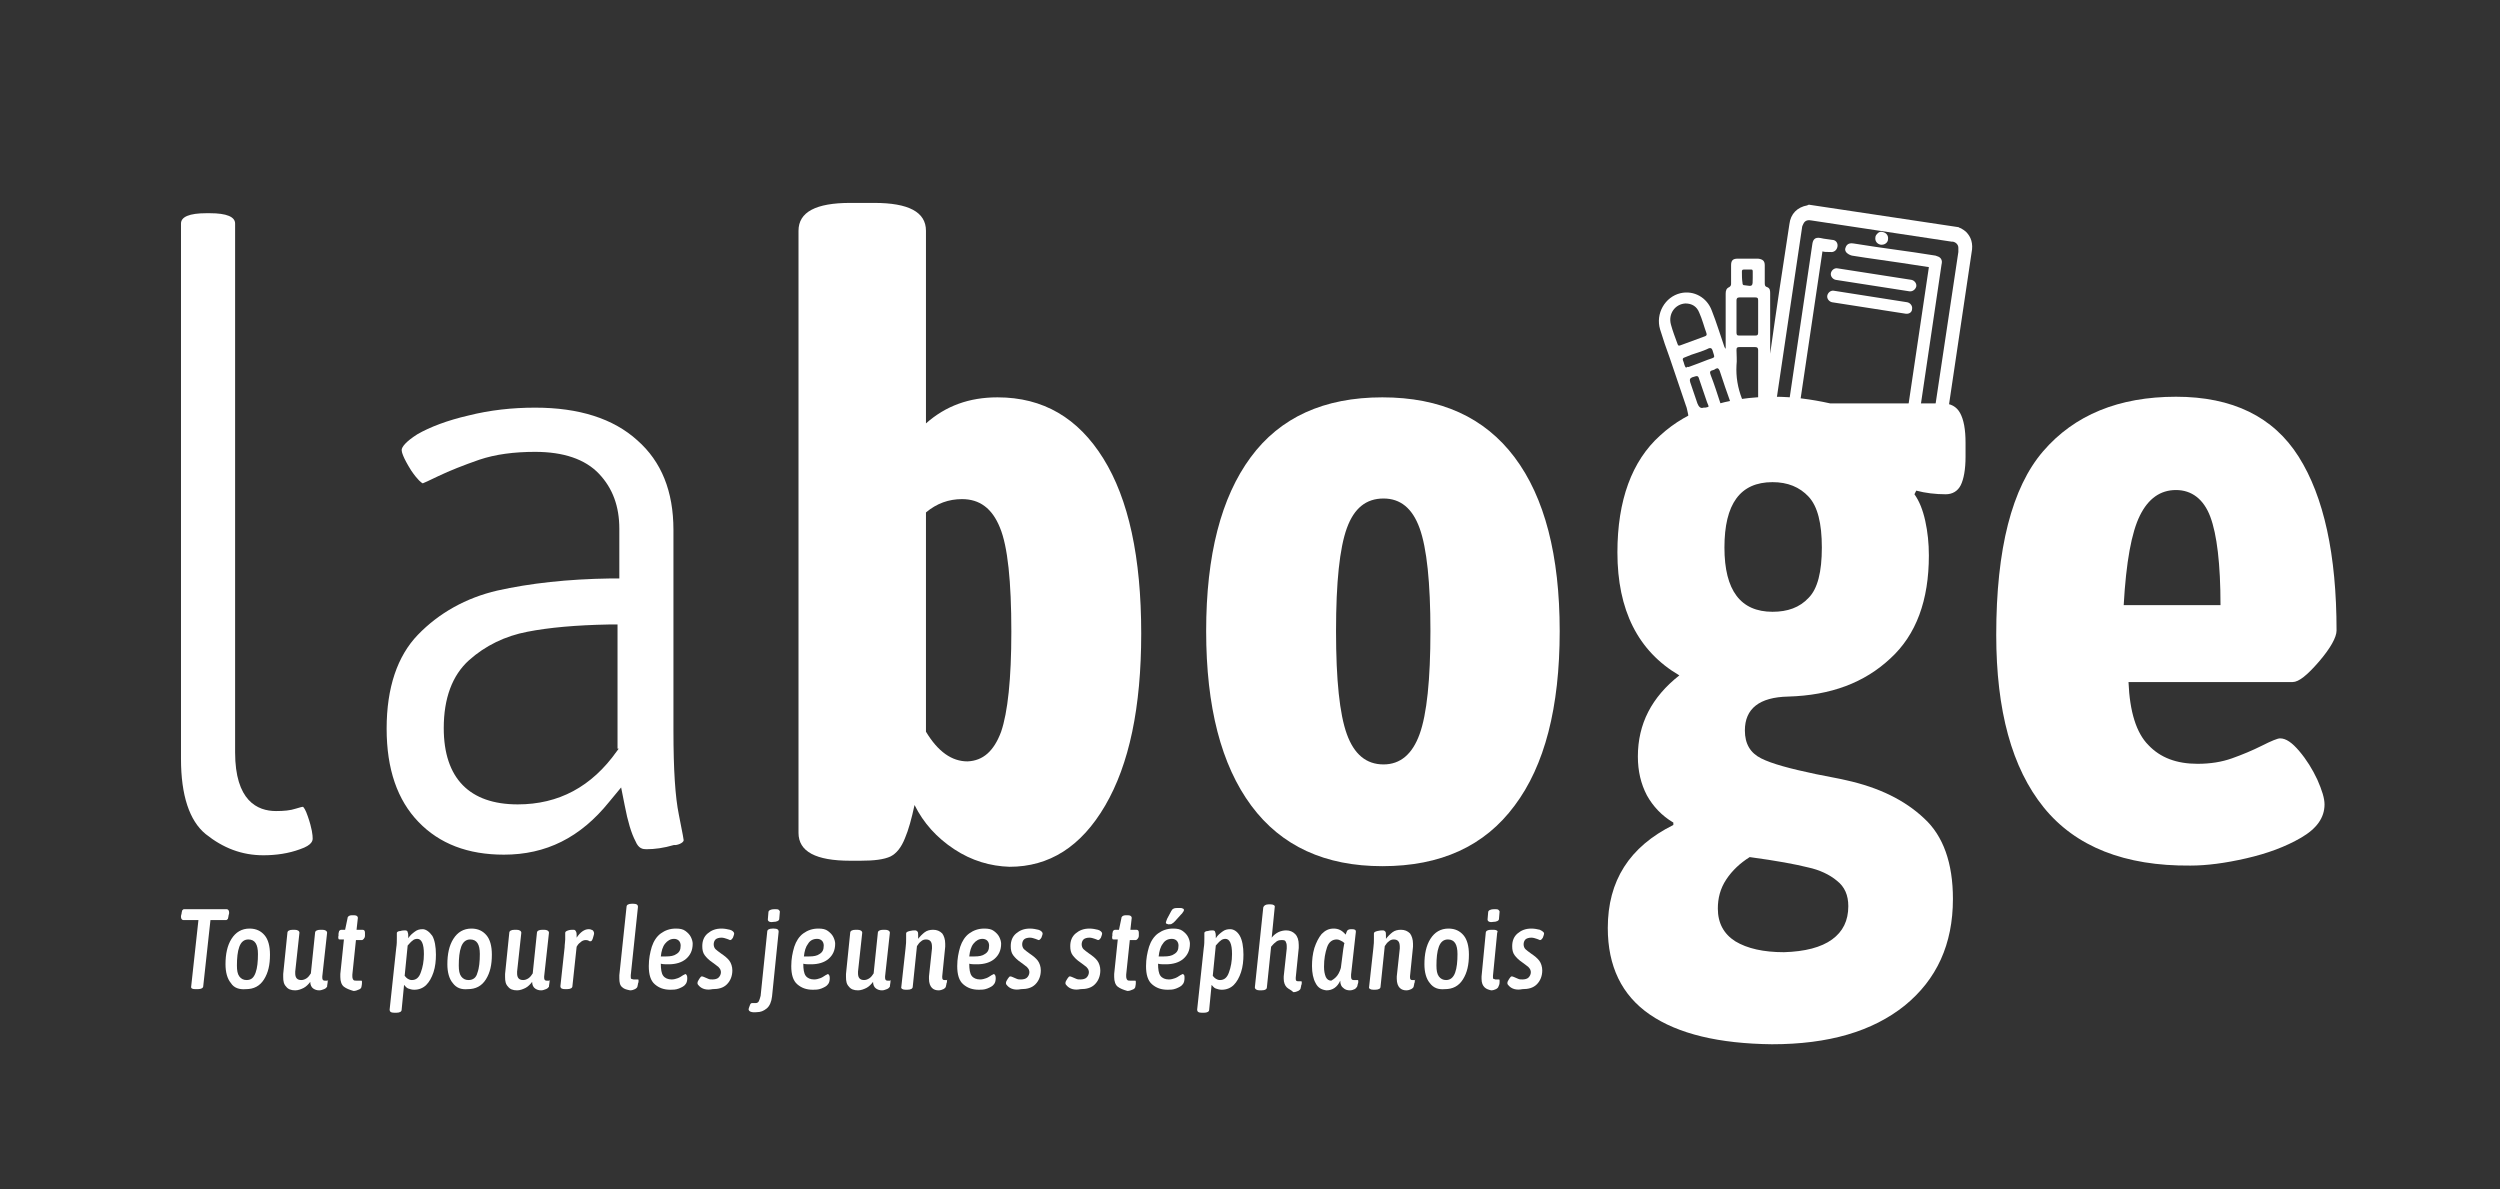 <svg width="164" height="78" viewBox="0 0 164 78" fill="none" xmlns="http://www.w3.org/2000/svg">
<rect x="0" y="0" width="164" height="78" fill="#333333" stroke="none"/>
<path d="M128.981 15.219C128.902 15.139 128.784 15.06 128.705 15.02C128.666 14.98 128.626 14.98 128.547 14.941C128.508 14.941 128.508 14.901 128.468 14.901L118.687 13.431C118.647 13.431 118.608 13.431 118.568 13.47C117.898 13.589 117.464 14.027 117.385 14.702C116.951 17.523 116.517 20.384 116.123 23.205C116.123 21.894 116.123 20.583 116.123 19.272C116.123 19.073 116.123 18.914 115.926 18.834C115.768 18.795 115.768 18.676 115.768 18.556C115.768 18.159 115.768 17.801 115.768 17.404C115.768 17.126 115.649 17.007 115.334 16.967C114.9 16.967 114.427 16.967 113.993 16.967C113.677 16.967 113.559 17.086 113.559 17.404C113.559 17.801 113.559 18.199 113.559 18.596C113.559 18.676 113.559 18.755 113.441 18.834C113.243 18.914 113.204 19.073 113.204 19.272C113.204 19.987 113.204 20.742 113.204 21.457C113.204 21.934 113.204 22.411 113.204 22.887C113.164 22.848 113.164 22.808 113.125 22.768C112.849 21.974 112.612 21.179 112.297 20.384C111.981 19.51 111.113 19.033 110.246 19.232C109.22 19.47 108.589 20.583 108.905 21.616C109.102 22.252 109.299 22.848 109.536 23.483C109.891 24.517 110.246 25.59 110.601 26.623C110.68 26.782 110.758 27.338 110.837 27.616C112.376 27.616 113.914 27.616 115.452 27.616C115.413 27.735 115.413 27.894 115.373 28.013C115.255 28.848 115.728 29.523 116.557 29.642L123.854 30.755C123.893 30.755 123.932 30.755 124.011 30.755C124.248 30.755 124.406 30.596 124.445 30.397C124.485 30.159 124.366 29.96 124.13 29.921C124.09 29.921 124.051 29.881 123.933 29.881L116.714 28.768C116.32 28.689 116.162 28.53 116.241 28.133C116.281 27.974 116.28 27.775 116.32 27.616H116.872C116.872 27.338 116.872 27.06 116.912 26.782C116.833 26.782 116.754 26.782 116.754 26.782C116.754 26.901 116.675 26.901 116.438 26.901C117.03 22.927 117.622 18.914 118.213 14.941C118.213 14.861 118.253 14.781 118.292 14.702C118.41 14.424 118.647 14.424 118.844 14.464L128.035 15.854C128.074 15.854 128.113 15.854 128.113 15.854C128.311 15.894 128.468 16.053 128.468 16.252C128.468 16.331 128.468 16.411 128.468 16.53L126.496 29.682V29.762C126.417 30.119 126.22 30.238 125.905 30.199L124.997 30.08C124.721 30.04 124.485 30.199 124.445 30.437C124.406 30.676 124.564 30.914 124.84 30.954C125.155 30.994 125.51 31.073 125.826 31.113C125.905 31.113 125.944 31.113 126.023 31.113C126.141 31.113 126.299 31.073 126.417 31.033C126.97 30.834 127.285 30.437 127.364 29.841L129.336 16.57C129.455 15.974 129.297 15.537 128.981 15.219ZM110.048 22.57C109.891 22.133 109.733 21.735 109.615 21.298C109.417 20.583 109.891 19.947 110.561 19.907C110.995 19.907 111.311 20.106 111.468 20.503C111.666 20.941 111.784 21.417 111.942 21.854C111.981 21.974 111.942 22.013 111.863 22.053C111.311 22.252 110.798 22.45 110.246 22.649C110.127 22.689 110.088 22.689 110.048 22.57ZM110.601 24.119C110.482 24 110.482 23.801 110.403 23.642C110.364 23.523 110.403 23.483 110.522 23.444C110.798 23.325 111.113 23.205 111.39 23.126C111.626 23.046 111.863 22.967 112.1 22.848C112.218 22.808 112.297 22.848 112.336 22.967C112.494 23.523 112.573 23.404 112.021 23.603C111.626 23.762 111.192 23.921 110.758 24.08C110.719 24.04 110.68 24.08 110.601 24.119ZM111.745 26.742C111.547 26.821 111.429 26.662 111.35 26.464C111.192 25.987 111.035 25.55 110.877 25.073C110.837 24.914 110.837 24.834 110.995 24.755C111.39 24.636 111.39 24.596 111.508 24.994C111.666 25.47 111.823 25.907 111.981 26.384C112.139 26.742 112.139 26.742 111.745 26.742ZM113.362 26.742C113.322 26.742 113.283 26.742 113.243 26.742C113.007 26.821 112.928 26.662 112.849 26.424C112.652 25.828 112.454 25.192 112.218 24.596C112.139 24.397 112.178 24.318 112.376 24.278C112.415 24.278 112.494 24.238 112.533 24.199C112.691 24.119 112.731 24.159 112.809 24.318C113.046 25.033 113.283 25.748 113.559 26.503C113.638 26.742 113.638 26.742 113.362 26.742ZM114.269 17.841C114.269 17.762 114.269 17.682 114.387 17.682C114.545 17.682 114.703 17.682 114.9 17.682C114.979 17.682 114.979 17.762 114.979 17.841C114.979 17.96 114.979 18.08 114.979 18.199V18.238C114.979 18.795 114.979 18.795 114.466 18.715C114.348 18.715 114.308 18.676 114.308 18.556C114.269 18.318 114.269 18.08 114.269 17.841ZM113.914 19.709C113.914 19.59 113.953 19.51 114.111 19.51C114.466 19.51 114.821 19.51 115.137 19.51C115.294 19.51 115.334 19.55 115.334 19.709C115.334 20.066 115.334 20.424 115.334 20.782C115.334 21.139 115.334 21.497 115.334 21.815C115.334 21.974 115.294 22.013 115.137 22.013C114.782 22.013 114.466 22.013 114.111 22.013C113.953 22.013 113.914 21.974 113.914 21.815C113.914 21.099 113.914 20.384 113.914 19.709ZM115.097 26.742C114.466 26.742 114.506 26.742 114.269 26.146C113.993 25.43 113.874 24.715 113.914 23.96C113.953 23.642 113.914 23.285 113.914 22.967C113.914 22.808 113.953 22.768 114.111 22.768C114.466 22.768 114.782 22.768 115.137 22.768C115.294 22.768 115.334 22.848 115.334 22.967C115.334 23.563 115.334 24.159 115.334 24.755C115.334 25.351 115.334 25.907 115.334 26.503C115.334 26.702 115.255 26.742 115.097 26.742Z" fill="white"></path>
<path d="M125.351 28.768C125.43 28.768 125.509 28.768 125.588 28.689C125.667 28.609 125.706 28.49 125.746 28.291L127.363 17.364C127.402 17.205 127.402 17.086 127.323 16.967C127.244 16.848 127.087 16.808 126.968 16.768C125.982 16.609 125.154 16.49 124.286 16.371C123.418 16.252 122.59 16.132 121.604 15.973C121.17 15.894 121.091 16.172 121.052 16.291C121.012 16.411 121.091 16.53 121.131 16.57C121.21 16.649 121.328 16.728 121.486 16.768C122.709 16.967 123.695 17.086 124.72 17.245L126.535 17.523C126.022 20.98 125.509 24.437 124.996 27.894C123.3 27.616 121.604 27.377 119.908 27.139L118.015 26.861L119.553 16.49C119.671 16.53 119.79 16.53 119.947 16.53H120.066C120.302 16.57 120.5 16.411 120.539 16.172C120.579 15.934 120.421 15.735 120.184 15.735C119.987 15.695 119.829 15.695 119.632 15.656L119.435 15.616C119.04 15.536 118.922 15.735 118.883 16.053L117.265 27.02C117.226 27.338 117.265 27.536 117.66 27.616L125.193 28.768C125.233 28.768 125.272 28.768 125.351 28.768Z" fill="white"></path>
<path d="M123.38 16.053C123.42 16.053 123.42 16.053 123.459 16.053C123.656 16.053 123.854 15.894 123.854 15.695C123.893 15.457 123.735 15.258 123.499 15.219C123.38 15.179 123.262 15.219 123.183 15.298C123.104 15.378 123.025 15.457 123.025 15.576C122.986 15.815 123.144 16.013 123.38 16.053Z" fill="white"></path>
<path d="M125.707 18.795C125.747 18.596 125.589 18.398 125.392 18.358L120.54 17.603C120.343 17.563 120.146 17.722 120.106 17.921C120.067 18.119 120.225 18.318 120.422 18.358L125.273 19.113H125.313C125.51 19.113 125.668 18.954 125.707 18.795Z" fill="white"></path>
<path d="M120.304 19.073C120.107 19.033 119.91 19.192 119.87 19.391C119.831 19.59 119.988 19.788 120.186 19.828L125.037 20.583H125.077C125.274 20.583 125.432 20.464 125.432 20.265C125.471 20.066 125.313 19.868 125.116 19.828L120.304 19.073Z" fill="white"></path>
<path d="M12.544 64.689L13.017 60.358H12.031C11.952 60.358 11.873 60.278 11.873 60.159V60.08L11.913 59.921C11.913 59.841 11.952 59.762 11.952 59.722C11.992 59.682 12.031 59.642 12.07 59.642H14.871C14.95 59.642 15.029 59.722 15.029 59.841V59.921L14.989 60.08C14.989 60.159 14.95 60.239 14.95 60.278C14.91 60.318 14.871 60.358 14.832 60.358H13.806L13.333 64.689C13.333 64.808 13.214 64.888 12.978 64.888H12.82C12.623 64.888 12.504 64.848 12.544 64.689Z" fill="white"></path>
<path d="M15.148 64.49C14.911 64.212 14.793 63.775 14.793 63.258C14.793 62.583 14.911 62.026 15.187 61.589C15.463 61.152 15.858 60.914 16.37 60.914C16.804 60.914 17.12 61.073 17.356 61.351C17.593 61.629 17.711 62.066 17.711 62.623C17.711 63.298 17.593 63.815 17.317 64.252C17.041 64.689 16.646 64.888 16.134 64.888C15.7 64.927 15.345 64.808 15.148 64.49ZM16.765 63.815C16.883 63.497 16.922 63.06 16.922 62.583C16.922 61.947 16.725 61.629 16.291 61.629C16.015 61.629 15.818 61.788 15.7 62.106C15.581 62.424 15.542 62.861 15.542 63.338C15.542 63.656 15.581 63.894 15.7 64.053C15.818 64.212 15.976 64.291 16.173 64.291C16.489 64.291 16.646 64.132 16.765 63.815Z" fill="white"></path>
<path d="M21.497 64.331C21.497 64.371 21.497 64.371 21.497 64.411C21.497 64.49 21.458 64.609 21.458 64.728C21.418 64.768 21.379 64.848 21.261 64.887C21.142 64.927 21.063 64.967 20.945 64.967C20.787 64.967 20.669 64.927 20.55 64.848C20.432 64.768 20.353 64.609 20.353 64.411C20.235 64.57 20.077 64.728 19.919 64.808C19.762 64.887 19.564 64.967 19.367 64.967C19.091 64.967 18.894 64.887 18.776 64.728C18.618 64.57 18.578 64.371 18.578 64.093C18.578 64.013 18.578 63.934 18.578 63.894L18.854 61.192C18.854 61.073 18.973 60.993 19.209 60.993H19.328C19.525 60.993 19.643 61.073 19.643 61.192L19.367 63.735C19.367 63.775 19.367 63.815 19.367 63.854C19.367 64.132 19.485 64.291 19.762 64.291C19.88 64.291 19.998 64.252 20.117 64.172C20.235 64.093 20.314 63.974 20.393 63.854L20.669 61.192C20.669 61.073 20.787 60.993 21.024 60.993H21.142C21.339 60.993 21.458 61.073 21.458 61.192L21.142 64.053V64.132C21.142 64.252 21.182 64.331 21.3 64.331C21.339 64.331 21.379 64.331 21.418 64.331C21.458 64.331 21.497 64.331 21.537 64.331C21.458 64.252 21.497 64.291 21.497 64.331Z" fill="white"></path>
<path d="M22.561 64.729C22.404 64.609 22.325 64.371 22.325 64.093C22.325 64.013 22.325 63.934 22.325 63.894L22.561 61.629H22.325C22.285 61.629 22.206 61.629 22.206 61.59C22.206 61.55 22.167 61.47 22.206 61.391V61.272C22.206 61.192 22.246 61.113 22.246 61.073C22.285 61.033 22.325 60.993 22.404 60.993H22.64L22.798 60.239C22.798 60.119 22.916 60.04 23.074 60.04H23.232C23.39 60.04 23.508 60.119 23.469 60.278L23.39 60.993H23.784C23.902 60.993 23.942 61.073 23.942 61.192V61.272V61.391C23.942 61.47 23.902 61.55 23.863 61.59C23.824 61.629 23.784 61.669 23.745 61.669H23.35L23.114 63.934C23.114 63.974 23.114 63.974 23.114 64.053C23.114 64.172 23.153 64.252 23.192 64.291C23.232 64.331 23.311 64.331 23.39 64.331C23.469 64.331 23.508 64.331 23.587 64.331C23.626 64.331 23.666 64.331 23.705 64.331C23.745 64.331 23.745 64.371 23.745 64.411C23.745 64.451 23.745 64.45 23.745 64.49C23.745 64.609 23.705 64.729 23.705 64.768C23.666 64.848 23.626 64.888 23.508 64.927C23.429 64.967 23.311 65.007 23.192 65.007C22.916 64.927 22.719 64.848 22.561 64.729Z" fill="white"></path>
<path d="M28.36 61.391C28.518 61.669 28.597 62.106 28.597 62.623C28.597 63.02 28.557 63.417 28.439 63.775C28.32 64.132 28.163 64.411 27.965 64.609C27.768 64.808 27.492 64.927 27.177 64.927C27.019 64.927 26.901 64.888 26.782 64.848C26.664 64.808 26.585 64.689 26.506 64.609L26.348 66.238C26.348 66.358 26.23 66.437 25.993 66.437H25.875C25.638 66.437 25.559 66.358 25.559 66.238L25.993 62.185C26.033 61.947 26.033 61.748 26.033 61.55C26.033 61.47 26.033 61.391 26.033 61.311C26.033 61.232 26.033 61.192 26.033 61.192C26.033 61.152 26.112 61.073 26.27 61.073C26.388 61.033 26.506 61.033 26.585 61.033C26.664 61.033 26.743 61.073 26.743 61.152C26.782 61.232 26.782 61.351 26.782 61.47C26.782 61.51 26.782 61.55 26.782 61.55C26.901 61.351 27.058 61.232 27.216 61.113C27.374 60.993 27.532 60.954 27.729 60.954C27.926 60.954 28.163 61.113 28.36 61.391ZM27.61 63.775C27.729 63.457 27.808 63.06 27.808 62.583C27.808 61.907 27.65 61.589 27.374 61.589C27.256 61.589 27.137 61.629 27.058 61.709C26.94 61.788 26.861 61.907 26.743 62.026L26.546 64.013C26.664 64.172 26.822 64.291 27.019 64.291C27.295 64.291 27.492 64.132 27.61 63.775Z" fill="white"></path>
<path d="M29.702 64.49C29.465 64.212 29.347 63.775 29.347 63.258C29.347 62.583 29.465 62.026 29.742 61.589C30.018 61.152 30.412 60.914 30.925 60.914C31.359 60.914 31.674 61.073 31.911 61.351C32.148 61.629 32.266 62.066 32.266 62.623C32.266 63.298 32.148 63.815 31.872 64.252C31.595 64.689 31.201 64.888 30.688 64.888C30.254 64.927 29.939 64.808 29.702 64.49ZM31.319 63.815C31.438 63.497 31.477 63.06 31.477 62.583C31.477 61.947 31.28 61.629 30.846 61.629C30.57 61.629 30.373 61.788 30.254 62.106C30.136 62.424 30.096 62.861 30.096 63.338C30.096 63.656 30.136 63.894 30.254 64.053C30.373 64.212 30.53 64.291 30.728 64.291C31.043 64.291 31.24 64.132 31.319 63.815Z" fill="white"></path>
<path d="M36.051 64.331C36.051 64.371 36.051 64.371 36.051 64.411C36.051 64.49 36.012 64.609 36.012 64.728C35.973 64.768 35.933 64.848 35.815 64.887C35.697 64.927 35.618 64.967 35.499 64.967C35.342 64.967 35.223 64.927 35.105 64.848C34.987 64.768 34.908 64.609 34.908 64.411C34.789 64.57 34.632 64.728 34.474 64.808C34.316 64.887 34.119 64.967 33.922 64.967C33.645 64.967 33.448 64.887 33.33 64.728C33.172 64.57 33.133 64.371 33.133 64.093C33.133 64.013 33.133 63.934 33.133 63.894L33.409 61.192C33.409 61.073 33.527 60.993 33.764 60.993H33.882C34.079 60.993 34.198 61.073 34.198 61.192L33.922 63.735C33.922 63.775 33.922 63.815 33.922 63.854C33.922 64.132 34.04 64.291 34.316 64.291C34.434 64.291 34.553 64.252 34.671 64.172C34.789 64.093 34.868 63.974 34.947 63.854L35.223 61.192C35.223 61.073 35.342 60.993 35.578 60.993H35.697C35.894 60.993 36.012 61.073 36.012 61.192L35.697 64.053V64.132C35.697 64.252 35.736 64.331 35.854 64.331C35.894 64.331 35.933 64.331 35.973 64.331C36.012 64.331 36.051 64.331 36.091 64.331C36.012 64.252 36.051 64.291 36.051 64.331Z" fill="white"></path>
<path d="M36.763 64.689L37.039 62.146C37.039 61.947 37.078 61.788 37.078 61.629C37.078 61.51 37.078 61.431 37.078 61.351C37.078 61.272 37.078 61.232 37.078 61.192C37.078 61.113 37.157 61.073 37.275 61.033C37.394 60.993 37.512 60.993 37.63 60.993C37.709 60.993 37.748 61.033 37.788 61.113C37.827 61.192 37.827 61.272 37.827 61.351C37.827 61.431 37.827 61.47 37.827 61.51C38.064 61.152 38.34 60.954 38.616 60.954C38.735 60.954 38.813 60.993 38.892 61.033C38.932 61.073 38.971 61.152 38.971 61.232C38.971 61.311 38.932 61.391 38.892 61.55C38.853 61.669 38.813 61.748 38.735 61.748C38.695 61.748 38.656 61.748 38.616 61.709C38.537 61.669 38.459 61.669 38.419 61.669C38.301 61.669 38.182 61.709 38.064 61.828C37.946 61.907 37.867 62.026 37.827 62.106L37.551 64.689C37.551 64.808 37.433 64.888 37.196 64.888H37.078C36.881 64.888 36.763 64.848 36.763 64.689Z" fill="white"></path>
<path d="M40.825 64.768C40.668 64.649 40.628 64.45 40.628 64.172C40.628 64.093 40.628 64.013 40.628 63.974L41.102 59.483C41.102 59.364 41.22 59.285 41.456 59.285H41.535C41.772 59.285 41.851 59.364 41.851 59.483L41.378 63.974C41.378 64.013 41.378 64.013 41.378 64.053C41.378 64.132 41.378 64.212 41.417 64.212C41.456 64.212 41.496 64.252 41.575 64.252C41.614 64.252 41.693 64.252 41.733 64.252C41.772 64.252 41.812 64.252 41.851 64.252C41.89 64.252 41.89 64.291 41.89 64.331C41.89 64.371 41.89 64.45 41.851 64.53C41.851 64.609 41.812 64.689 41.812 64.728C41.812 64.768 41.733 64.848 41.654 64.887C41.575 64.927 41.456 64.967 41.338 64.967C41.141 64.927 40.944 64.887 40.825 64.768Z" fill="white"></path>
<path d="M45.085 64.172C45.085 64.331 45.046 64.49 44.967 64.57C44.888 64.689 44.73 64.768 44.533 64.848C44.336 64.927 44.139 64.927 43.981 64.927C43.547 64.927 43.232 64.808 42.956 64.57C42.679 64.331 42.561 63.934 42.561 63.377C42.561 62.901 42.64 62.503 42.758 62.106C42.877 61.748 43.074 61.431 43.35 61.232C43.626 61.033 43.942 60.914 44.336 60.914C44.612 60.914 44.809 60.954 44.967 61.073C45.125 61.192 45.243 61.311 45.322 61.47C45.401 61.629 45.44 61.788 45.44 61.907C45.44 62.344 45.283 62.662 45.007 62.901C44.73 63.139 44.336 63.258 43.863 63.258C43.666 63.258 43.468 63.258 43.35 63.219C43.35 63.576 43.389 63.854 43.508 64.013C43.626 64.172 43.823 64.252 44.06 64.252C44.218 64.252 44.336 64.212 44.454 64.172C44.573 64.132 44.691 64.053 44.809 63.974C44.888 63.934 44.967 63.894 44.967 63.894C45.046 63.934 45.085 64.013 45.085 64.172ZM43.626 61.907C43.468 62.106 43.389 62.384 43.35 62.742H43.705C43.981 62.742 44.218 62.702 44.375 62.583C44.573 62.464 44.651 62.305 44.651 62.026C44.651 61.907 44.612 61.788 44.533 61.709C44.454 61.629 44.336 61.589 44.218 61.589C43.981 61.589 43.784 61.709 43.626 61.907Z" fill="white"></path>
<path d="M46.228 64.888C46.07 64.848 45.952 64.768 45.873 64.689C45.794 64.609 45.755 64.57 45.755 64.49C45.755 64.411 45.794 64.331 45.873 64.212C45.952 64.093 45.991 64.053 46.031 64.053C46.07 64.053 46.109 64.053 46.188 64.093C46.267 64.132 46.386 64.172 46.465 64.212C46.543 64.252 46.662 64.252 46.741 64.252C46.898 64.252 47.056 64.212 47.135 64.132C47.214 64.053 47.293 63.934 47.293 63.775C47.293 63.695 47.253 63.576 47.214 63.536C47.175 63.497 47.135 63.417 47.056 63.377C47.017 63.338 46.898 63.258 46.741 63.139C46.504 62.98 46.346 62.821 46.228 62.662C46.109 62.503 46.07 62.305 46.07 62.066C46.07 61.709 46.188 61.431 46.425 61.232C46.662 61.033 46.938 60.914 47.332 60.914C47.529 60.914 47.727 60.954 47.885 60.993C48.042 61.033 48.161 61.152 48.161 61.232C48.161 61.311 48.121 61.391 48.082 61.51C48.003 61.629 47.963 61.669 47.885 61.669C47.885 61.669 47.806 61.629 47.687 61.589C47.569 61.55 47.451 61.51 47.332 61.51C47.175 61.51 47.017 61.55 46.938 61.629C46.859 61.709 46.819 61.828 46.819 61.947C46.819 62.066 46.859 62.185 46.938 62.265C47.017 62.344 47.135 62.424 47.293 62.543C47.529 62.702 47.727 62.861 47.845 63.02C47.963 63.179 48.042 63.417 48.042 63.656C48.042 64.013 47.924 64.331 47.687 64.57C47.451 64.808 47.135 64.888 46.741 64.888C46.543 64.927 46.386 64.927 46.228 64.888Z" fill="white"></path>
<path d="M49.108 66.199C49.108 66.159 49.147 66.079 49.187 65.96C49.226 65.841 49.266 65.801 49.344 65.801C49.344 65.801 49.384 65.801 49.423 65.801C49.463 65.801 49.502 65.801 49.581 65.801C49.66 65.801 49.739 65.762 49.778 65.682C49.818 65.603 49.857 65.484 49.897 65.325L50.331 61.113C50.331 60.993 50.449 60.914 50.685 60.914H50.764C51.001 60.914 51.08 60.993 51.08 61.113L50.646 65.364C50.607 65.722 50.488 66 50.291 66.159C50.094 66.318 49.897 66.397 49.66 66.397C49.305 66.437 49.108 66.358 49.108 66.199ZM50.37 60.318L50.409 59.841C50.409 59.722 50.567 59.642 50.804 59.642C50.922 59.642 51.041 59.642 51.08 59.682C51.119 59.722 51.159 59.762 51.159 59.801L51.119 60.278C51.119 60.397 50.962 60.477 50.725 60.477C50.488 60.517 50.37 60.437 50.37 60.318Z" fill="white"></path>
<path d="M54.432 64.172C54.432 64.331 54.392 64.49 54.313 64.57C54.234 64.689 54.077 64.768 53.88 64.848C53.682 64.927 53.485 64.927 53.327 64.927C52.893 64.927 52.578 64.808 52.302 64.57C52.026 64.331 51.907 63.934 51.907 63.377C51.907 62.901 51.986 62.503 52.105 62.106C52.223 61.748 52.42 61.431 52.696 61.232C52.972 61.033 53.288 60.914 53.682 60.914C53.958 60.914 54.156 60.954 54.313 61.073C54.471 61.192 54.59 61.311 54.668 61.47C54.747 61.629 54.787 61.788 54.787 61.907C54.787 62.344 54.629 62.662 54.353 62.901C54.077 63.139 53.682 63.258 53.209 63.258C53.012 63.258 52.815 63.258 52.696 63.219C52.696 63.576 52.736 63.854 52.854 64.013C52.972 64.172 53.169 64.252 53.406 64.252C53.564 64.252 53.682 64.212 53.801 64.172C53.919 64.132 54.037 64.053 54.156 63.974C54.234 63.934 54.313 63.894 54.313 63.894C54.392 63.934 54.432 64.013 54.432 64.172ZM53.012 61.907C52.854 62.106 52.775 62.384 52.736 62.742H53.091C53.367 62.742 53.603 62.702 53.761 62.583C53.958 62.464 54.037 62.305 54.037 62.026C54.037 61.907 53.998 61.788 53.919 61.709C53.84 61.629 53.722 61.589 53.603 61.589C53.327 61.589 53.13 61.709 53.012 61.907Z" fill="white"></path>
<path d="M58.416 64.331C58.416 64.371 58.416 64.371 58.416 64.411C58.416 64.49 58.376 64.609 58.376 64.728C58.337 64.768 58.297 64.848 58.179 64.887C58.061 64.927 57.982 64.967 57.864 64.967C57.706 64.967 57.587 64.927 57.469 64.848C57.351 64.768 57.272 64.609 57.272 64.411C57.154 64.57 56.996 64.728 56.838 64.808C56.68 64.887 56.483 64.967 56.286 64.967C56.01 64.967 55.812 64.887 55.694 64.728C55.536 64.57 55.497 64.371 55.497 64.093C55.497 64.013 55.497 63.934 55.497 63.894L55.773 61.192C55.773 61.073 55.891 60.993 56.128 60.993H56.246C56.444 60.993 56.562 61.073 56.562 61.192L56.286 63.735C56.286 63.775 56.286 63.815 56.286 63.854C56.286 64.132 56.404 64.291 56.68 64.291C56.799 64.291 56.917 64.252 57.035 64.172C57.154 64.093 57.232 63.974 57.311 63.854L57.587 61.192C57.587 61.073 57.706 60.993 57.942 60.993H58.061C58.258 60.993 58.376 61.073 58.376 61.192L58.061 64.053V64.132C58.061 64.252 58.1 64.331 58.218 64.331C58.258 64.331 58.297 64.331 58.337 64.331C58.376 64.331 58.416 64.331 58.455 64.331C58.376 64.252 58.416 64.291 58.416 64.331Z" fill="white"></path>
<path d="M62.124 64.331C62.124 64.371 62.124 64.45 62.085 64.53C62.085 64.609 62.045 64.689 62.045 64.728C62.045 64.768 61.966 64.848 61.888 64.887C61.809 64.927 61.69 64.967 61.572 64.967C61.414 64.967 61.256 64.927 61.138 64.808C61.02 64.689 60.941 64.49 60.941 64.212C60.941 64.132 60.941 64.093 60.941 64.053L61.138 62.225C61.138 62.185 61.138 62.146 61.138 62.106C61.138 61.788 61.02 61.629 60.744 61.629C60.625 61.629 60.507 61.669 60.428 61.748C60.31 61.828 60.231 61.947 60.152 62.066L59.876 64.728C59.876 64.848 59.758 64.927 59.521 64.927H59.403C59.205 64.927 59.087 64.848 59.127 64.728L59.403 62.225C59.442 61.947 59.442 61.748 59.442 61.589C59.442 61.51 59.442 61.431 59.442 61.351C59.442 61.311 59.442 61.272 59.442 61.232C59.442 61.152 59.521 61.113 59.679 61.073C59.836 61.033 59.915 61.033 60.034 61.033C60.112 61.033 60.152 61.073 60.191 61.113C60.231 61.152 60.231 61.272 60.231 61.391C60.231 61.47 60.231 61.55 60.231 61.589C60.349 61.431 60.507 61.272 60.665 61.152C60.822 61.033 61.02 60.993 61.217 60.993C61.454 60.993 61.651 61.073 61.809 61.232C61.927 61.391 62.006 61.629 62.006 61.907C62.006 61.947 62.006 62.026 62.006 62.106L61.809 64.053C61.809 64.132 61.809 64.212 61.848 64.252C61.888 64.291 61.927 64.291 61.966 64.291C62.006 64.291 62.045 64.291 62.085 64.291C62.124 64.291 62.164 64.291 62.164 64.291C62.085 64.252 62.124 64.291 62.124 64.331Z" fill="white"></path>
<path d="M65.319 64.172C65.319 64.331 65.279 64.49 65.2 64.57C65.121 64.689 64.964 64.768 64.766 64.848C64.569 64.927 64.372 64.927 64.214 64.927C63.78 64.927 63.465 64.808 63.189 64.57C62.913 64.331 62.794 63.934 62.794 63.377C62.794 62.901 62.873 62.503 62.991 62.106C63.11 61.748 63.307 61.431 63.583 61.232C63.859 61.033 64.175 60.914 64.569 60.914C64.845 60.914 65.043 60.954 65.2 61.073C65.358 61.192 65.476 61.311 65.555 61.47C65.634 61.629 65.674 61.788 65.674 61.907C65.674 62.344 65.516 62.662 65.24 62.901C64.964 63.139 64.569 63.258 64.096 63.258C63.899 63.258 63.701 63.258 63.583 63.219C63.583 63.576 63.623 63.854 63.741 64.013C63.859 64.172 64.056 64.252 64.293 64.252C64.451 64.252 64.569 64.212 64.688 64.172C64.806 64.132 64.924 64.053 65.043 63.974C65.121 63.934 65.2 63.894 65.2 63.894C65.279 63.934 65.319 64.013 65.319 64.172ZM63.859 61.907C63.701 62.106 63.623 62.384 63.583 62.742H63.938C64.214 62.742 64.451 62.702 64.609 62.583C64.806 62.464 64.885 62.305 64.885 62.026C64.885 61.907 64.845 61.788 64.766 61.709C64.688 61.629 64.569 61.589 64.451 61.589C64.214 61.589 64.017 61.709 63.859 61.907Z" fill="white"></path>
<path d="M66.463 64.888C66.305 64.848 66.187 64.768 66.108 64.689C66.029 64.609 65.99 64.57 65.99 64.49C65.99 64.411 66.029 64.331 66.108 64.212C66.187 64.093 66.226 64.053 66.266 64.053C66.305 64.053 66.344 64.053 66.423 64.093C66.502 64.132 66.621 64.172 66.7 64.212C66.778 64.252 66.897 64.252 66.976 64.252C67.133 64.252 67.291 64.212 67.37 64.132C67.449 64.053 67.528 63.934 67.528 63.775C67.528 63.695 67.488 63.576 67.449 63.536C67.409 63.497 67.37 63.417 67.291 63.377C67.252 63.338 67.133 63.258 66.976 63.139C66.739 62.98 66.581 62.821 66.463 62.662C66.344 62.503 66.305 62.305 66.305 62.066C66.305 61.709 66.423 61.431 66.66 61.232C66.897 61.033 67.173 60.914 67.567 60.914C67.764 60.914 67.962 60.954 68.12 60.993C68.277 61.033 68.396 61.152 68.396 61.232C68.396 61.311 68.356 61.391 68.317 61.51C68.238 61.629 68.198 61.669 68.12 61.669C68.12 61.669 68.041 61.629 67.922 61.589C67.804 61.55 67.686 61.51 67.567 61.51C67.409 61.51 67.252 61.55 67.173 61.629C67.094 61.709 67.055 61.828 67.055 61.947C67.055 62.066 67.094 62.185 67.173 62.265C67.252 62.344 67.37 62.424 67.528 62.543C67.764 62.702 67.962 62.861 68.08 63.02C68.198 63.179 68.277 63.417 68.277 63.656C68.277 64.013 68.159 64.331 67.922 64.57C67.686 64.808 67.37 64.888 66.976 64.888C66.778 64.927 66.621 64.927 66.463 64.888Z" fill="white"></path>
<path d="M70.367 64.888C70.209 64.848 70.091 64.768 70.012 64.689C69.933 64.609 69.893 64.57 69.893 64.49C69.893 64.411 69.933 64.331 70.012 64.212C70.091 64.093 70.13 64.053 70.169 64.053C70.209 64.053 70.248 64.053 70.327 64.093C70.406 64.132 70.525 64.172 70.603 64.212C70.682 64.252 70.801 64.252 70.879 64.252C71.037 64.252 71.195 64.212 71.274 64.132C71.353 64.053 71.432 63.934 71.432 63.775C71.432 63.695 71.392 63.576 71.353 63.536C71.313 63.497 71.274 63.417 71.195 63.377C71.156 63.338 71.037 63.258 70.879 63.139C70.643 62.98 70.485 62.821 70.367 62.662C70.248 62.503 70.209 62.305 70.209 62.066C70.209 61.709 70.327 61.431 70.564 61.232C70.801 61.033 71.077 60.914 71.471 60.914C71.668 60.914 71.866 60.954 72.023 60.993C72.181 61.033 72.299 61.152 72.299 61.232C72.299 61.311 72.26 61.391 72.221 61.51C72.142 61.629 72.102 61.669 72.023 61.669C72.023 61.669 71.945 61.629 71.826 61.589C71.708 61.55 71.59 61.51 71.471 61.51C71.313 61.51 71.156 61.55 71.077 61.629C70.998 61.709 70.958 61.828 70.958 61.947C70.958 62.066 70.998 62.185 71.077 62.265C71.156 62.344 71.274 62.424 71.432 62.543C71.668 62.702 71.866 62.861 71.984 63.02C72.102 63.179 72.181 63.417 72.181 63.656C72.181 64.013 72.063 64.331 71.826 64.57C71.59 64.808 71.274 64.888 70.879 64.888C70.682 64.927 70.525 64.927 70.367 64.888Z" fill="white"></path>
<path d="M73.326 64.729C73.168 64.609 73.09 64.371 73.09 64.093C73.09 64.013 73.09 63.934 73.09 63.894L73.326 61.629H73.09C73.05 61.629 72.971 61.629 72.971 61.59C72.971 61.55 72.932 61.47 72.971 61.391V61.272C72.971 61.192 73.011 61.113 73.011 61.073C73.05 61.033 73.09 60.993 73.168 60.993H73.405L73.563 60.239C73.563 60.119 73.681 60.04 73.839 60.04H73.997C74.154 60.04 74.273 60.119 74.233 60.278L74.154 60.993H74.549C74.667 60.993 74.707 61.073 74.707 61.192V61.272V61.391C74.707 61.47 74.667 61.55 74.628 61.59C74.588 61.629 74.549 61.669 74.509 61.669H74.115L73.878 63.934C73.878 63.974 73.878 63.974 73.878 64.053C73.878 64.172 73.918 64.252 73.957 64.291C73.997 64.331 74.076 64.331 74.154 64.331C74.233 64.331 74.273 64.331 74.352 64.331C74.391 64.331 74.431 64.331 74.47 64.331C74.509 64.331 74.509 64.371 74.509 64.411C74.509 64.451 74.509 64.45 74.509 64.49C74.509 64.609 74.47 64.729 74.47 64.768C74.431 64.848 74.391 64.888 74.273 64.927C74.194 64.967 74.076 65.007 73.957 65.007C73.681 64.927 73.484 64.848 73.326 64.729Z" fill="white"></path>
<path d="M77.704 64.172C77.704 64.331 77.665 64.49 77.586 64.57C77.507 64.689 77.349 64.768 77.152 64.848C76.955 64.927 76.758 64.927 76.6 64.927C76.166 64.927 75.85 64.808 75.574 64.57C75.298 64.331 75.18 63.934 75.18 63.377C75.18 62.901 75.259 62.503 75.377 62.106C75.495 61.748 75.693 61.431 75.969 61.232C76.245 61.033 76.56 60.914 76.955 60.914C77.231 60.914 77.428 60.954 77.586 61.073C77.744 61.192 77.862 61.311 77.941 61.47C78.02 61.629 78.059 61.788 78.059 61.907C78.059 62.344 77.901 62.662 77.625 62.901C77.349 63.139 76.955 63.258 76.481 63.258C76.284 63.258 76.087 63.258 75.969 63.219C75.969 63.576 76.008 63.854 76.126 64.013C76.245 64.172 76.442 64.252 76.679 64.252C76.836 64.252 76.955 64.212 77.073 64.172C77.191 64.132 77.31 64.053 77.428 63.974C77.507 63.934 77.586 63.894 77.586 63.894C77.704 63.934 77.704 64.013 77.704 64.172ZM76.284 61.907C76.126 62.106 76.048 62.384 76.008 62.742H76.363C76.639 62.742 76.876 62.702 77.034 62.583C77.231 62.464 77.31 62.305 77.31 62.026C77.31 61.907 77.27 61.788 77.191 61.709C77.112 61.629 76.994 61.589 76.876 61.589C76.6 61.589 76.403 61.709 76.284 61.907ZM76.481 60.517C76.481 60.477 76.521 60.397 76.56 60.278L76.836 59.762C76.876 59.682 76.915 59.642 76.994 59.603C77.073 59.563 77.191 59.563 77.349 59.563C77.468 59.563 77.546 59.563 77.586 59.603C77.625 59.603 77.665 59.642 77.665 59.682C77.665 59.722 77.665 59.762 77.625 59.801C77.586 59.841 77.586 59.881 77.546 59.92C77.507 59.96 77.468 60 77.468 60L77.073 60.437C76.994 60.517 76.955 60.556 76.876 60.596C76.836 60.636 76.758 60.636 76.639 60.636C76.521 60.596 76.481 60.596 76.481 60.517Z" fill="white"></path>
<path d="M81.333 61.391C81.491 61.669 81.57 62.106 81.57 62.623C81.57 63.02 81.531 63.417 81.412 63.775C81.294 64.132 81.136 64.411 80.939 64.609C80.742 64.808 80.466 64.927 80.15 64.927C79.992 64.927 79.874 64.887 79.756 64.848C79.637 64.808 79.558 64.689 79.48 64.609L79.322 66.238C79.322 66.358 79.204 66.437 78.967 66.437H78.849C78.612 66.437 78.533 66.358 78.533 66.238L78.967 62.185C79.006 61.947 79.006 61.748 79.006 61.55C79.006 61.47 79.006 61.391 79.006 61.311C79.006 61.232 79.006 61.192 79.006 61.192C79.006 61.152 79.085 61.073 79.243 61.073C79.361 61.033 79.48 61.033 79.558 61.033C79.637 61.033 79.716 61.073 79.716 61.152C79.756 61.232 79.756 61.351 79.756 61.47C79.756 61.51 79.756 61.55 79.756 61.55C79.874 61.351 80.032 61.232 80.19 61.113C80.347 60.993 80.505 60.954 80.702 60.954C80.939 60.954 81.176 61.113 81.333 61.391ZM80.624 63.775C80.742 63.457 80.821 63.06 80.821 62.583C80.821 61.907 80.663 61.589 80.387 61.589C80.269 61.589 80.15 61.629 80.071 61.709C79.953 61.788 79.874 61.907 79.756 62.026L79.558 64.013C79.677 64.172 79.835 64.291 80.032 64.291C80.308 64.291 80.505 64.132 80.624 63.775Z" fill="white"></path>
<path d="M84.41 64.768C84.291 64.649 84.212 64.45 84.212 64.212C84.212 64.132 84.212 64.093 84.212 64.053L84.41 62.225C84.41 62.185 84.41 62.106 84.41 62.066C84.41 61.907 84.37 61.828 84.331 61.748C84.291 61.669 84.173 61.669 84.055 61.669C83.897 61.669 83.778 61.709 83.66 61.828C83.542 61.907 83.463 62.026 83.384 62.106L83.108 64.768C83.108 64.887 82.99 64.967 82.753 64.967H82.635C82.437 64.967 82.319 64.887 82.319 64.768L82.871 59.523C82.911 59.404 83.029 59.325 83.226 59.325H83.345C83.542 59.325 83.66 59.404 83.621 59.523L83.424 61.51C83.542 61.351 83.7 61.232 83.857 61.152C84.015 61.073 84.212 61.033 84.37 61.033C84.607 61.033 84.804 61.113 84.962 61.272C85.12 61.431 85.198 61.669 85.198 61.987C85.198 62.026 85.198 62.106 85.198 62.185L85.001 64.132C85.001 64.132 85.001 64.172 85.001 64.212C85.001 64.331 85.041 64.371 85.159 64.371C85.198 64.371 85.238 64.371 85.277 64.371C85.317 64.371 85.356 64.371 85.356 64.371C85.396 64.371 85.396 64.411 85.396 64.45C85.396 64.49 85.396 64.57 85.356 64.649C85.356 64.728 85.317 64.808 85.317 64.848C85.317 64.887 85.238 64.967 85.159 65.007C85.08 65.046 84.962 65.086 84.844 65.086C84.686 64.927 84.528 64.887 84.41 64.768Z" fill="white"></path>
<path d="M86.303 64.49C86.145 64.212 86.067 63.815 86.067 63.377C86.067 62.98 86.106 62.583 86.224 62.185C86.343 61.828 86.501 61.51 86.698 61.272C86.934 61.033 87.171 60.914 87.487 60.914C87.802 60.914 88.039 61.033 88.275 61.311C88.315 61.192 88.354 61.073 88.394 61.033C88.433 60.993 88.512 60.954 88.63 60.954H88.67C88.867 60.954 88.946 60.993 88.946 61.113L88.63 63.934C88.63 63.974 88.63 64.013 88.63 64.053C88.63 64.212 88.67 64.291 88.788 64.291C88.828 64.291 88.867 64.291 88.946 64.291C88.985 64.291 89.025 64.291 89.064 64.291C89.104 64.291 89.104 64.331 89.104 64.371C89.104 64.411 89.104 64.49 89.064 64.57C89.064 64.649 89.025 64.689 89.025 64.728C88.985 64.768 88.946 64.848 88.867 64.887C88.788 64.927 88.67 64.967 88.552 64.967C88.394 64.967 88.236 64.927 88.118 64.808C87.999 64.728 87.92 64.57 87.92 64.331C87.723 64.768 87.408 64.967 87.013 64.967C86.698 64.927 86.461 64.808 86.303 64.49ZM87.644 64.093C87.763 63.974 87.881 63.775 87.96 63.497L88.118 62.265C88.157 62.106 88.157 61.947 88.197 61.868C88.118 61.788 88.039 61.748 87.96 61.709C87.881 61.669 87.802 61.629 87.684 61.629C87.408 61.629 87.171 61.788 87.053 62.146C86.934 62.503 86.856 62.901 86.856 63.417C86.856 63.695 86.895 63.894 86.974 64.093C87.053 64.252 87.171 64.331 87.329 64.331C87.408 64.291 87.526 64.212 87.644 64.093Z" fill="white"></path>
<path d="M92.812 64.331C92.812 64.371 92.812 64.45 92.772 64.53C92.772 64.609 92.733 64.689 92.733 64.728C92.733 64.768 92.654 64.848 92.575 64.887C92.496 64.927 92.378 64.967 92.259 64.967C92.102 64.967 91.944 64.927 91.826 64.808C91.707 64.689 91.628 64.49 91.628 64.212C91.628 64.132 91.628 64.093 91.628 64.053L91.826 62.225C91.826 62.185 91.826 62.146 91.826 62.106C91.826 61.788 91.707 61.629 91.431 61.629C91.313 61.629 91.195 61.669 91.116 61.748C90.997 61.828 90.918 61.947 90.84 62.066L90.563 64.728C90.563 64.848 90.445 64.927 90.208 64.927H90.09C89.893 64.927 89.775 64.848 89.814 64.728L90.09 62.225C90.129 61.947 90.129 61.748 90.129 61.589C90.129 61.51 90.129 61.431 90.129 61.351C90.129 61.311 90.129 61.272 90.129 61.232C90.129 61.152 90.208 61.113 90.366 61.073C90.524 61.033 90.603 61.033 90.721 61.033C90.8 61.033 90.84 61.073 90.879 61.113C90.918 61.152 90.918 61.272 90.918 61.391C90.918 61.47 90.918 61.55 90.918 61.589C91.037 61.431 91.195 61.272 91.352 61.152C91.51 61.033 91.707 60.993 91.904 60.993C92.141 60.993 92.338 61.073 92.496 61.232C92.614 61.391 92.693 61.629 92.693 61.907C92.693 61.947 92.693 62.026 92.693 62.106L92.496 64.053C92.496 64.132 92.496 64.212 92.535 64.252C92.575 64.291 92.614 64.291 92.654 64.291C92.693 64.291 92.733 64.291 92.772 64.291C92.812 64.291 92.851 64.291 92.851 64.291C92.812 64.252 92.812 64.291 92.812 64.331Z" fill="white"></path>
<path d="M93.797 64.49C93.56 64.212 93.442 63.775 93.442 63.258C93.442 62.583 93.56 62.026 93.836 61.589C94.112 61.152 94.507 60.914 95.02 60.914C95.454 60.914 95.769 61.073 96.006 61.351C96.242 61.629 96.361 62.066 96.361 62.623C96.361 63.298 96.242 63.815 95.966 64.252C95.69 64.689 95.296 64.888 94.783 64.888C94.349 64.927 94.034 64.808 93.797 64.49ZM95.454 63.815C95.572 63.497 95.611 63.06 95.611 62.583C95.611 61.947 95.414 61.629 94.98 61.629C94.704 61.629 94.507 61.788 94.389 62.106C94.27 62.424 94.231 62.861 94.231 63.338C94.231 63.656 94.27 63.894 94.389 64.053C94.507 64.212 94.665 64.291 94.862 64.291C95.138 64.291 95.335 64.132 95.454 63.815Z" fill="white"></path>
<path d="M97.387 64.768C97.269 64.649 97.19 64.49 97.19 64.212C97.19 64.132 97.19 64.093 97.19 64.053L97.466 61.192C97.466 61.073 97.584 60.993 97.821 60.993H97.9C98.018 60.993 98.097 60.993 98.176 61.033C98.255 61.073 98.255 61.112 98.215 61.192L97.939 64.013C97.939 64.053 97.939 64.053 97.939 64.093C97.939 64.172 97.939 64.212 97.978 64.212C98.018 64.212 98.057 64.252 98.097 64.252C98.136 64.252 98.176 64.252 98.255 64.252C98.294 64.252 98.334 64.252 98.334 64.252C98.373 64.252 98.373 64.291 98.373 64.331C98.373 64.371 98.373 64.371 98.373 64.41C98.373 64.57 98.334 64.649 98.294 64.728C98.294 64.768 98.215 64.848 98.136 64.887C98.057 64.927 97.939 64.967 97.821 64.967C97.663 64.927 97.505 64.887 97.387 64.768ZM97.584 60.318L97.624 59.841C97.624 59.722 97.781 59.642 98.018 59.642C98.136 59.642 98.255 59.642 98.294 59.682C98.334 59.722 98.373 59.761 98.373 59.801L98.334 60.278C98.334 60.397 98.176 60.477 97.939 60.477C97.702 60.517 97.584 60.437 97.584 60.318Z" fill="white"></path>
<path d="M99.358 64.888C99.2 64.848 99.082 64.768 99.003 64.689C98.924 64.609 98.884 64.57 98.884 64.49C98.884 64.411 98.924 64.331 99.003 64.212C99.082 64.093 99.121 64.053 99.16 64.053C99.2 64.053 99.239 64.053 99.318 64.093C99.397 64.132 99.516 64.172 99.594 64.212C99.673 64.252 99.792 64.252 99.871 64.252C100.028 64.252 100.186 64.212 100.265 64.132C100.344 64.053 100.423 63.934 100.423 63.775C100.423 63.695 100.383 63.576 100.344 63.536C100.304 63.497 100.265 63.417 100.186 63.377C100.147 63.338 100.028 63.258 99.871 63.139C99.634 62.98 99.476 62.821 99.358 62.662C99.239 62.503 99.2 62.305 99.2 62.066C99.2 61.709 99.318 61.431 99.555 61.232C99.792 61.033 100.068 60.914 100.462 60.914C100.659 60.914 100.857 60.954 101.014 60.993C101.172 61.073 101.29 61.152 101.29 61.232C101.29 61.311 101.251 61.391 101.212 61.51C101.133 61.629 101.093 61.669 101.014 61.669C101.014 61.669 100.935 61.629 100.817 61.589C100.699 61.55 100.58 61.51 100.462 61.51C100.304 61.51 100.147 61.55 100.068 61.629C99.989 61.709 99.949 61.828 99.949 61.947C99.949 62.066 99.989 62.185 100.068 62.265C100.147 62.344 100.265 62.424 100.423 62.543C100.659 62.702 100.857 62.861 100.975 63.02C101.093 63.179 101.172 63.417 101.172 63.656C101.172 64.013 101.054 64.331 100.817 64.57C100.58 64.808 100.265 64.888 99.871 64.888C99.673 64.927 99.516 64.927 99.358 64.888Z" fill="white"></path>
<path d="M20.511 54.993C20.511 54.795 20.472 54.358 20.196 53.563C20.038 53.086 19.92 52.967 19.88 52.927C19.801 52.927 19.683 52.967 19.407 53.046C19.052 53.166 18.618 53.205 18.105 53.205C16.883 53.205 15.423 52.53 15.423 49.351V14.662C15.423 14.225 14.871 13.987 13.767 13.987H13.53C12.425 13.987 11.873 14.225 11.873 14.662V49.788C11.873 52.172 12.425 53.841 13.491 54.715C14.634 55.629 15.857 56.106 17.277 56.106C18.105 56.106 18.934 55.987 19.683 55.709C20.511 55.431 20.511 55.113 20.511 54.993Z" fill="white"></path>
<path d="M44.848 55.113C44.848 55.073 44.809 54.834 44.533 53.444C44.296 52.291 44.178 50.503 44.178 47.921V34.768C44.178 32.225 43.389 30.278 41.811 28.887C40.233 27.457 37.985 26.742 35.106 26.742C33.607 26.742 32.148 26.901 30.728 27.258C29.347 27.576 28.203 28.013 27.375 28.49C26.625 28.967 26.349 29.325 26.349 29.523C26.349 29.642 26.428 30 26.98 30.874C27.414 31.51 27.651 31.669 27.73 31.709C27.848 31.669 28.085 31.55 28.756 31.232C29.505 30.874 30.412 30.517 31.438 30.159C32.503 29.801 33.725 29.642 35.106 29.642C36.96 29.642 38.38 30.119 39.287 31.073C40.194 32.027 40.628 33.219 40.628 34.689V37.947H40.036C37.236 37.987 34.751 38.265 32.621 38.742C30.57 39.219 28.795 40.212 27.414 41.642C26.073 43.033 25.363 45.099 25.363 47.801C25.363 50.464 26.073 52.49 27.454 53.921C28.834 55.351 30.688 56.066 33.055 56.066C35.816 56.066 38.064 54.954 39.957 52.609L40.746 51.656L40.983 52.848C41.18 53.881 41.417 54.676 41.693 55.192C41.89 55.669 42.166 55.709 42.403 55.709C42.955 55.709 43.547 55.629 44.217 55.431C44.375 55.47 44.848 55.311 44.848 55.113ZM40.588 49.113L40.47 49.272C38.813 51.616 36.644 52.768 33.962 52.768C30.806 52.768 29.11 51.06 29.11 47.762C29.11 45.815 29.663 44.305 30.767 43.311C31.832 42.358 33.134 41.722 34.593 41.444C36.013 41.166 37.788 41.007 39.918 40.967H40.51V49.113H40.588Z" fill="white"></path>
<path d="M62.597 55.709C61.453 54.954 60.586 54 59.994 52.808C59.797 53.722 59.6 54.437 59.363 54.993C59.126 55.589 58.811 55.987 58.416 56.185C57.983 56.384 57.351 56.464 56.444 56.464H55.774C53.525 56.464 52.382 55.868 52.382 54.636V15.139C52.382 13.907 53.525 13.311 55.774 13.311H57.351C59.6 13.311 60.743 13.907 60.743 15.139V27.775C62.045 26.622 63.584 26.066 65.437 26.066C68.435 26.066 70.723 27.417 72.379 30.079C74.036 32.742 74.864 36.556 74.864 41.563C74.864 46.411 74.075 50.146 72.498 52.848C70.92 55.55 68.829 56.861 66.226 56.861C64.964 56.821 63.741 56.464 62.597 55.709ZM65.674 48C66.108 46.728 66.344 44.543 66.344 41.444C66.344 38.146 66.108 35.841 65.595 34.609C65.082 33.338 64.254 32.742 63.11 32.742C62.242 32.742 61.453 33.02 60.743 33.616V48C61.532 49.311 62.44 49.947 63.465 49.947C64.491 49.907 65.201 49.272 65.674 48Z" fill="white"></path>
<path d="M82.082 52.848C80.11 50.185 79.124 46.371 79.124 41.404C79.124 36.397 80.11 32.623 82.043 30C83.975 27.378 86.855 26.066 90.681 26.066C94.507 26.066 97.386 27.378 99.358 30C101.33 32.623 102.316 36.437 102.316 41.404C102.316 46.411 101.33 50.225 99.358 52.848C97.386 55.51 94.507 56.821 90.681 56.821C86.934 56.821 84.054 55.51 82.082 52.848ZM93.126 48.159C93.6 46.848 93.836 44.583 93.836 41.404C93.836 38.225 93.6 35.96 93.126 34.649C92.653 33.338 91.864 32.702 90.76 32.702C89.616 32.702 88.827 33.338 88.353 34.649C87.88 35.96 87.644 38.185 87.644 41.404C87.644 44.623 87.88 46.848 88.353 48.159C88.827 49.47 89.616 50.146 90.76 50.146C91.864 50.146 92.653 49.47 93.126 48.159Z" fill="white"></path>
<path d="M108.232 66.556C106.379 65.285 105.471 63.377 105.471 60.874C105.471 57.775 106.891 55.55 109.771 54.119V53.96C109.021 53.523 108.43 52.887 108.035 52.172C107.641 51.417 107.444 50.583 107.444 49.629C107.444 47.483 108.351 45.735 110.165 44.305C107.444 42.715 106.102 40.013 106.102 36.238C106.102 32.821 107.049 30.238 108.903 28.57C110.757 26.861 113.281 26.026 116.397 26.026C117.58 26.026 118.803 26.185 120.065 26.464H127.441C127.954 26.464 128.349 26.662 128.585 27.099C128.822 27.536 128.94 28.172 128.94 29.046V29.96C128.94 30.795 128.822 31.43 128.625 31.828C128.427 32.225 128.072 32.424 127.639 32.424C126.968 32.424 126.297 32.344 125.706 32.185L125.587 32.424C125.903 32.861 126.14 33.457 126.297 34.172C126.455 34.887 126.534 35.642 126.534 36.437C126.534 39.377 125.706 41.642 124.01 43.192C122.314 44.782 120.105 45.616 117.304 45.695C115.411 45.735 114.464 46.49 114.464 47.92C114.464 48.795 114.819 49.391 115.529 49.748C116.239 50.106 117.423 50.424 119.119 50.782C120.105 50.98 120.775 51.099 121.091 51.179C123.26 51.656 124.956 52.49 126.219 53.682C127.481 54.834 128.112 56.623 128.112 58.967C128.112 61.947 127.047 64.252 124.956 65.96C122.826 67.669 119.947 68.503 116.239 68.503C112.768 68.464 110.086 67.828 108.232 66.556ZM120.184 61.629C120.894 61.113 121.249 60.397 121.249 59.444C121.249 58.728 121.012 58.172 120.499 57.775C120.026 57.377 119.355 57.06 118.606 56.901C117.817 56.702 116.555 56.464 114.78 56.225C114.149 56.623 113.636 57.099 113.242 57.695C112.847 58.291 112.69 58.927 112.69 59.603C112.69 60.556 113.084 61.272 113.833 61.748C114.622 62.225 115.687 62.464 117.028 62.464C118.409 62.424 119.474 62.146 120.184 61.629ZM118.645 39.218C119.237 38.623 119.513 37.51 119.513 35.92C119.513 34.331 119.237 33.218 118.645 32.583C118.054 31.947 117.265 31.629 116.279 31.629C114.149 31.629 113.123 33.06 113.123 35.92C113.123 38.742 114.188 40.133 116.279 40.133C117.265 40.133 118.054 39.854 118.645 39.218Z" fill="white"></path>
<path d="M134.069 52.967C131.978 50.384 130.953 46.609 130.953 41.642C130.953 36 131.978 31.987 134.029 29.603C136.08 27.218 138.999 26.026 142.746 26.026C146.454 26.026 149.136 27.338 150.793 29.96C152.449 32.583 153.278 36.397 153.278 41.364C153.278 41.801 152.883 42.517 152.134 43.391C151.345 44.305 150.793 44.742 150.398 44.742H139.63C139.709 46.689 140.143 48.08 140.932 48.874C141.721 49.709 142.786 50.106 144.166 50.106C144.994 50.106 145.744 49.987 146.414 49.748C147.085 49.51 147.755 49.232 148.387 48.914C149.018 48.596 149.412 48.437 149.57 48.437C149.964 48.437 150.359 48.715 150.832 49.272C151.305 49.828 151.7 50.464 152.015 51.139C152.331 51.854 152.489 52.371 152.489 52.768C152.489 53.642 151.976 54.358 150.95 54.954C149.925 55.55 148.742 55.987 147.361 56.305C145.981 56.623 144.758 56.782 143.693 56.782C139.393 56.821 136.159 55.55 134.069 52.967ZM145.665 39.695C145.665 36.993 145.428 35.046 144.994 33.894C144.561 32.742 143.772 32.146 142.746 32.146C141.721 32.146 140.932 32.702 140.38 33.815C139.827 34.927 139.472 36.874 139.315 39.695H145.665Z" fill="white"></path>
</svg>